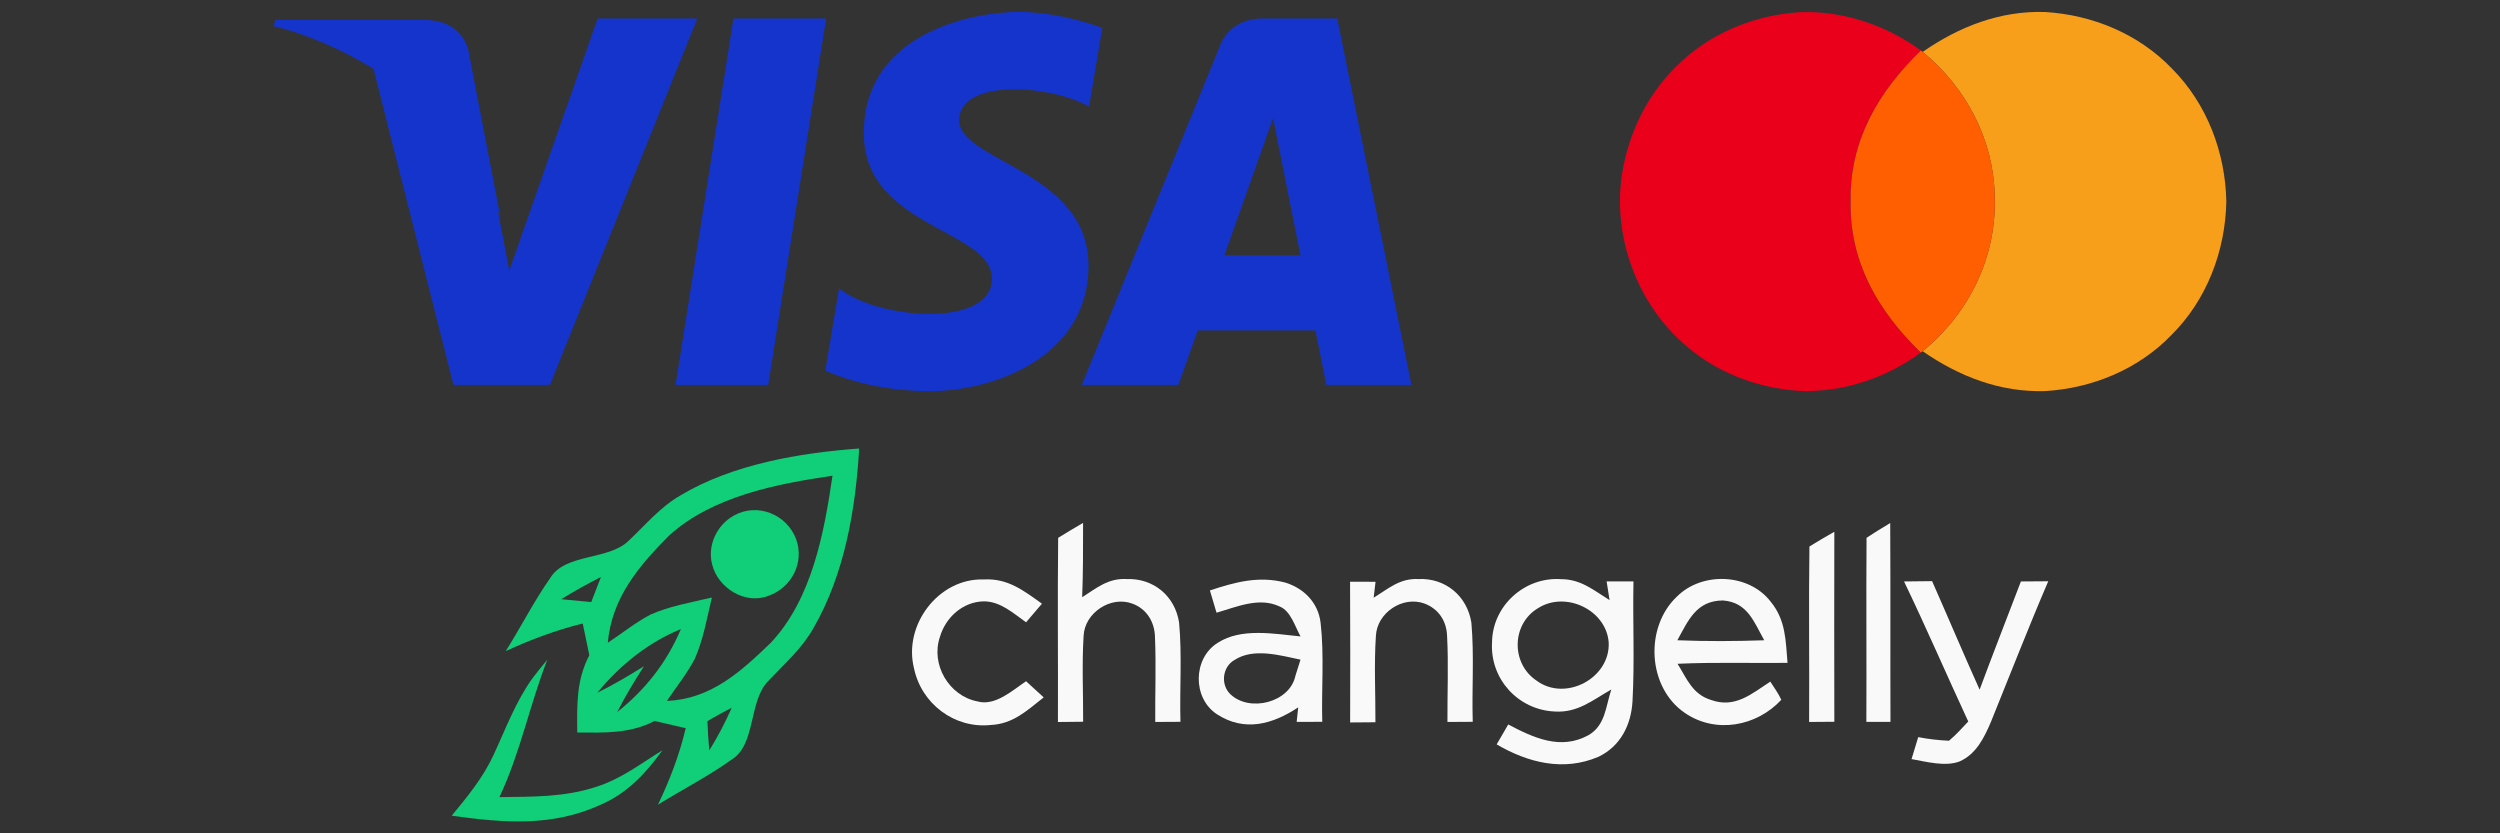 <svg width="105" height="35" viewBox="0 0 105 35" fill="none" xmlns="http://www.w3.org/2000/svg">
<rect x="0" y="0" width="105" height="35" fill="#333333" stroke="none"/>
<g clip-path="url(#clip0_9506_168578)">
<g clip-path="url(#clip1_9506_168578)">
<path d="M30.816 21.657C31.809 21.096 33.048 21.6 33.438 22.648C33.794 23.629 33.25 24.674 32.289 25.02C31.306 25.415 30.151 24.699 29.909 23.705C29.704 22.904 30.105 22.055 30.816 21.657Z" fill="#10CF78"/>
<path d="M45.489 21.962C45.489 23.003 45.492 24.043 45.451 25.083C46.058 24.696 46.54 24.28 47.313 24.32C48.446 24.277 49.353 25.034 49.522 26.15C49.65 27.528 49.541 28.933 49.579 30.316C49.228 30.319 48.874 30.322 48.52 30.322C48.511 29.134 48.56 27.942 48.509 26.755C48.495 26.128 48.166 25.578 47.567 25.355C46.657 25.007 45.552 25.736 45.511 26.711C45.437 27.909 45.497 29.115 45.492 30.313C45.141 30.319 44.786 30.322 44.433 30.324C44.443 27.746 44.413 25.167 44.443 22.589C44.786 22.371 45.138 22.169 45.489 21.962Z" fill="#F9F9F9"/>
<path d="M79.389 21.968C79.405 24.751 79.389 27.536 79.4 30.319C79.062 30.319 78.724 30.319 78.387 30.319C78.4 27.743 78.376 25.165 78.395 22.591C78.719 22.371 79.057 22.169 79.389 21.968Z" fill="#F9F9F9"/>
<path d="M77.042 22.335C77.036 24.993 77.036 27.656 77.042 30.314C76.688 30.316 76.334 30.319 75.983 30.322C75.999 27.866 75.961 25.41 75.996 22.953C76.339 22.736 76.688 22.537 77.042 22.335Z" fill="#F9F9F9"/>
<path d="M41.32 24.337C42.325 24.28 42.994 24.805 43.762 25.355C43.539 25.614 43.318 25.875 43.095 26.137C42.559 25.758 42.02 25.257 41.322 25.257C40.443 25.271 39.716 25.927 39.476 26.752C39.084 27.904 39.852 29.227 41.053 29.459C41.791 29.671 42.526 28.993 43.095 28.612C43.343 28.838 43.591 29.064 43.836 29.29C43.13 29.842 42.556 30.406 41.603 30.45C40.084 30.608 38.7 29.556 38.39 28.075C37.927 26.259 39.414 24.274 41.32 24.337Z" fill="#F9F9F9"/>
<path d="M59.565 24.32C60.706 24.266 61.623 25.031 61.798 26.153C61.92 27.531 61.814 28.93 61.855 30.316C61.501 30.319 61.147 30.319 60.793 30.322C60.785 29.116 60.842 27.904 60.777 26.7C60.752 26.071 60.414 25.57 59.824 25.347C58.906 25.015 57.833 25.739 57.787 26.711C57.708 27.915 57.773 29.132 57.768 30.335C57.414 30.338 57.06 30.341 56.706 30.343C56.711 28.375 56.714 26.404 56.703 24.432C57.06 24.435 57.416 24.435 57.773 24.435L57.694 25.102C58.315 24.724 58.786 24.285 59.565 24.32Z" fill="#F9F9F9"/>
<path d="M79.969 24.421C80.361 24.416 80.756 24.413 81.148 24.408C81.818 25.924 82.463 27.454 83.144 28.966C83.707 27.446 84.301 25.935 84.878 24.421C85.259 24.419 85.643 24.416 86.027 24.413C85.186 26.368 84.418 28.353 83.618 30.322C83.334 30.986 83.002 31.669 82.305 31.98C81.698 32.211 80.905 31.991 80.285 31.882C80.374 31.574 80.47 31.267 80.565 30.959C80.995 31.043 81.428 31.092 81.858 31.111C82.155 30.863 82.403 30.58 82.667 30.303C81.758 28.345 80.905 26.363 79.969 24.421Z" fill="#F9F9F9"/>
<path d="M65.561 24.325C66.397 24.323 66.929 24.789 67.602 25.205C67.561 24.944 67.519 24.68 67.478 24.418H68.606C68.571 26.095 68.658 27.781 68.565 29.455C68.508 30.449 68.059 31.345 67.133 31.786C65.671 32.41 64.178 32.037 62.86 31.264C63.021 30.983 63.185 30.706 63.346 30.428C64.413 30.989 65.548 31.522 66.722 30.874C67.43 30.458 67.438 29.674 67.675 28.96C66.88 29.407 66.259 29.951 65.284 29.883C63.762 29.809 62.581 28.519 62.665 26.991C62.676 25.448 64.031 24.22 65.561 24.325ZM67.565 26.981C67.462 25.614 65.76 24.814 64.611 25.535C63.484 26.194 63.451 27.858 64.529 28.582C65.741 29.489 67.639 28.486 67.565 26.981Z" fill="#F9F9F9"/>
<path d="M70.431 25.056C71.482 24.005 73.44 24.073 74.363 25.263C75.003 26.039 74.997 26.888 75.076 27.841C73.538 27.857 71.994 27.808 70.458 27.879C70.85 28.511 71.082 29.156 71.857 29.396C72.87 29.763 73.563 29.143 74.353 28.628C74.519 28.881 74.685 29.116 74.815 29.391C73.773 30.513 72.059 30.828 70.766 29.945C69.19 28.872 69.064 26.344 70.431 25.056ZM72.366 25.219C71.247 25.227 70.912 26.049 70.449 26.891C71.666 26.94 72.883 26.934 74.098 26.891C73.662 26.115 73.401 25.301 72.366 25.219Z" fill="#F9F9F9"/>
<path d="M50.816 24.799C51.87 24.451 52.862 24.176 53.977 24.467C54.77 24.709 55.367 25.317 55.465 26.158C55.623 27.528 55.497 28.938 55.535 30.316C55.176 30.318 54.819 30.319 54.46 30.319L54.525 29.709C53.453 30.42 52.273 30.754 51.11 29.997C50.076 29.319 50.098 27.644 51.148 26.996C52.139 26.357 53.52 26.623 54.623 26.73C54.395 26.327 54.211 25.654 53.743 25.472C52.886 25.064 51.938 25.491 51.094 25.734C51.001 25.424 50.909 25.109 50.816 24.799ZM54.621 27.705C53.758 27.526 52.65 27.199 51.85 27.719C51.335 28.01 51.256 28.759 51.678 29.159C52.481 29.927 54.175 29.51 54.409 28.378L54.621 27.705Z" fill="#F9F9F9"/>
<path d="M22.989 27.705C22.24 29.619 21.854 31.626 20.974 33.48C22.384 33.456 23.692 33.491 25.05 33.044C26.107 32.704 26.896 32.083 27.825 31.509C27.131 32.47 26.355 33.311 25.244 33.791C23.191 34.738 21.148 34.561 18.973 34.259C19.634 33.453 20.282 32.674 20.724 31.718C21.244 30.605 21.647 29.486 22.371 28.476C22.572 28.217 22.779 27.958 22.989 27.705Z" fill="#10CF78"/>
<path d="M36.085 18.837C35.935 21.41 35.47 24.111 34.171 26.371C33.678 27.25 32.959 27.866 32.281 28.588C31.426 29.432 31.769 31.269 30.724 31.906C29.744 32.608 28.657 33.161 27.636 33.796C28.128 32.758 28.537 31.707 28.801 30.583C28.365 30.479 27.93 30.379 27.494 30.281C26.451 30.82 25.386 30.773 24.245 30.765C24.232 29.619 24.202 28.563 24.752 27.52C24.662 27.076 24.57 26.632 24.475 26.188C23.35 26.466 22.293 26.863 21.242 27.346C21.879 26.335 22.422 25.255 23.11 24.277C23.734 23.234 25.566 23.539 26.402 22.712C27.127 22.034 27.717 21.301 28.594 20.798C30.783 19.493 33.58 19.024 36.085 18.837ZM30.734 29.722C30.391 29.905 30.046 30.087 29.711 30.289C29.724 30.7 29.755 31.111 29.79 31.519C30.149 30.937 30.459 30.349 30.734 29.722ZM28.599 26.42C27.21 26.991 26.036 27.942 25.086 29.096C25.761 28.764 26.407 28.381 27.044 27.983C26.646 28.612 26.257 29.241 25.925 29.905C27.115 28.955 28.002 27.827 28.599 26.42ZM34.965 19.98C32.615 20.326 29.933 20.84 28.111 22.485C26.826 23.776 25.699 25.102 25.527 26.997C26.121 26.605 26.69 26.144 27.321 25.812C28.125 25.456 29.043 25.298 29.898 25.096C29.696 25.949 29.538 26.872 29.179 27.673C28.855 28.296 28.4 28.859 28.008 29.439C29.857 29.36 31.099 28.222 32.362 27.008C34.096 25.178 34.614 22.382 34.965 19.98ZM25.24 24.233C24.671 24.524 24.113 24.829 23.574 25.167C23.994 25.208 24.413 25.249 24.832 25.287C24.968 24.936 25.104 24.587 25.24 24.233Z" fill="#10CF78"/>
<path d="M75.54 0.515C77.361 0.425 79.213 1.049 80.678 2.121C78.896 3.844 77.674 5.916 77.727 8.468C77.677 11.016 78.897 13.086 80.675 14.809C79.213 15.883 77.361 16.501 75.54 16.415C73.763 16.291 72.037 15.626 70.706 14.426C68.745 12.697 67.738 9.939 68.118 7.354C68.384 5.631 69.162 4.003 70.415 2.778C71.777 1.416 73.626 0.646 75.54 0.515Z" fill="#EB001B"/>
<path d="M85.891 0.504C87.883 0.624 89.816 1.421 91.209 2.867C92.689 4.347 93.466 6.392 93.506 8.467C93.464 10.543 92.689 12.588 91.206 14.065C89.813 15.511 87.883 16.305 85.894 16.426C84.009 16.482 82.28 15.813 80.75 14.75C82.725 13.139 83.877 10.75 83.777 8.188C83.715 5.824 82.56 3.673 80.753 2.179C82.283 1.116 84.006 0.445 85.891 0.504Z" fill="#F79E1B"/>
<path d="M80.679 2.12L80.755 2.179C82.562 3.673 83.717 5.824 83.779 8.188C83.879 10.75 82.727 13.139 80.752 14.75L80.677 14.809C78.897 13.086 77.678 11.016 77.728 8.467C77.675 5.916 78.897 3.844 80.679 2.12Z" fill="#FF5F00"/>
<path fill-rule="evenodd" clip-rule="evenodd" d="M30.806 0.775L28.374 16.164H32.265L34.697 0.775H30.806ZM25.101 0.775L21.391 11.36L20.952 9.08L20.952 9.081L20.855 8.57C20.407 7.574 19.367 5.681 17.403 4.065C16.823 3.587 16.238 3.179 15.672 2.831L19.044 16.164H23.098L29.288 0.775H25.101ZM40.286 5.048C40.286 3.308 44.076 3.531 45.741 4.476L46.296 1.171C46.296 1.171 44.582 0.5 42.796 0.5C40.865 0.5 36.28 1.369 36.28 5.594C36.28 9.57 41.662 9.62 41.662 11.707C41.662 13.795 36.835 13.422 35.242 12.105L34.663 15.559C34.663 15.559 36.4 16.429 39.055 16.429C41.71 16.429 45.717 15.013 45.717 11.161C45.717 7.16 40.286 6.787 40.286 5.048ZM56.164 0.775H53.036C51.591 0.775 51.239 1.922 51.239 1.922L45.437 16.164H49.492L50.304 13.878H55.25L55.707 16.164H59.279L56.164 0.775ZM51.425 10.72L53.469 4.962L54.62 10.72H51.425Z" fill="#1434CB"/>
<path fill-rule="evenodd" clip-rule="evenodd" d="M19.693 2.225C19.693 2.225 19.532 0.836 17.813 0.836H11.565L11.492 1.097C11.492 1.097 14.495 1.727 17.376 4.089C20.129 6.346 21.027 9.159 21.027 9.159L19.693 2.225Z" fill="#1434CB"/>
</g>
</g>
<defs>
<clipPath id="clip0_9506_168578">
<rect width="105" height="34" fill="white" transform="translate(0 0.5)"/>
</clipPath>
<clipPath id="clip1_9506_168578">
<rect width="105" height="34" fill="white" transform="translate(0 0.5)"/>
</clipPath>
</defs>
</svg>

